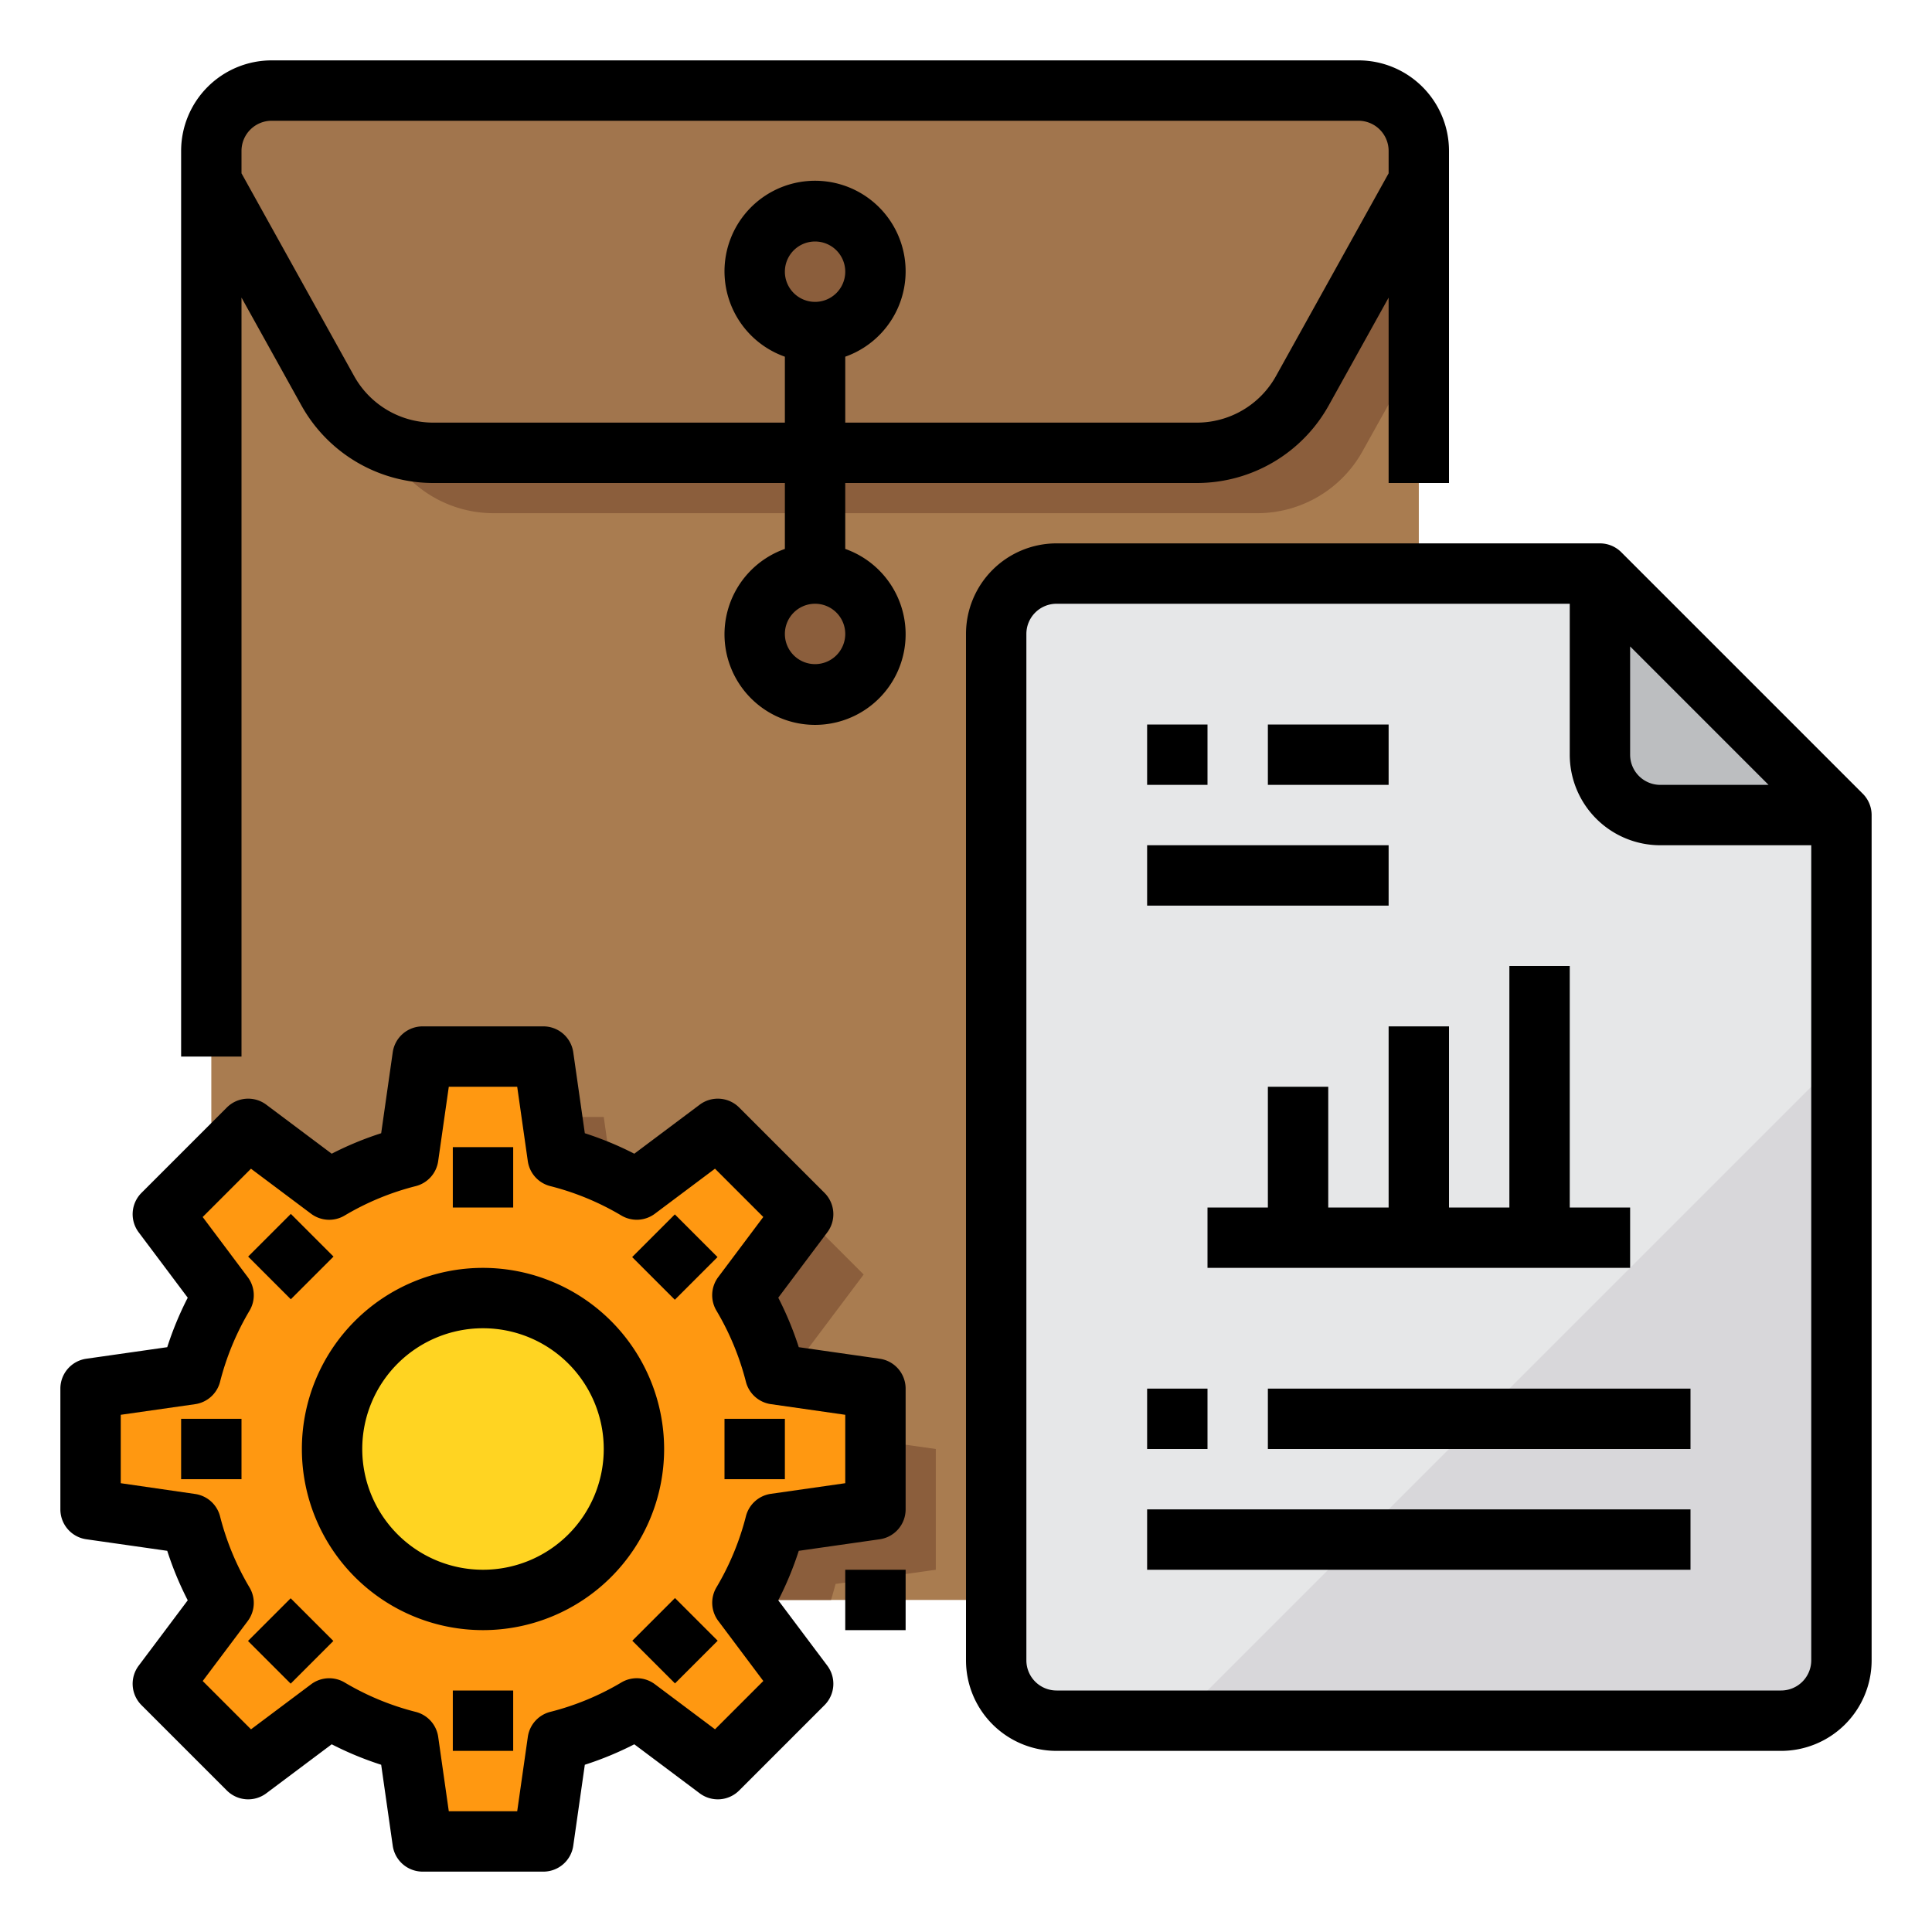 <svg width="35" height="35" viewBox="0 0 64 64" xmlns="http://www.w3.org/2000/svg"><path d="M47 6v45a2.006 2.006 0 0 1-2 2H9a2.032 2.032 0 0 1-.55-.08 2.085 2.085 0 0 1-.92-.56 2.339 2.339 0 0 1-.29-.41A2.028 2.028 0 0 1 7 51V6l3.86 6.94A4.033 4.033 0 0 0 14.35 15h25.3a3.988 3.988 0 0 0 3.49-2.06z" fill="#a97c50"/><path d="M31 48v4l-3.32.47c-.05.18-.1.36-.15.53H9a2.032 2.032 0 0 1-.55-.08c-.05-.15-.09-.3-.13-.45l-.79-.11a2.339 2.339 0 0 1-.29-.41A2.028 2.028 0 0 1 7 51v-3.28l1.32-.19A9.492 9.492 0 0 1 9 45.68a8.141 8.141 0 0 1 .41-.77L9 44.36l-1.61-2.14 2.83-2.83 2.69 2.02a9.8 9.8 0 0 1 2.62-1.09L16 37h4l.47 3.32a9.8 9.8 0 0 1 2.62 1.09l2.69-2.02 2.83 2.83-2.02 2.69a9.8 9.8 0 0 1 1.09 2.62z" fill="#8b5e3c"/><path d="M24.64 53a.405.405 0 0 1-.05.09l2.02 2.69-2.83 2.83-2.69-2.02a9.8 9.8 0 0 1-2.62 1.09L18 61h-4l-.47-3.32a9.8 9.8 0 0 1-2.62-1.09l-2.69 2.02-2.83-2.83 2.02-2.69a9.253 9.253 0 0 1-.51-.99 9.011 9.011 0 0 1-.58-1.63L3 50v-4l3.32-.47A9.492 9.492 0 0 1 7 43.68a8.141 8.141 0 0 1 .41-.77L7 42.36l-1.61-2.14 2.83-2.83 2.69 2.02a9.8 9.8 0 0 1 2.62-1.09L14 35h4l.47 3.32a9.8 9.8 0 0 1 2.62 1.09l2.69-2.02 2.83 2.83-2.02 2.69a9.8 9.8 0 0 1 1.09 2.62L29 46v4l-3.32.47A9.427 9.427 0 0 1 24.64 53z" fill="#ff9811"/><path d="M47 6v5.6l-1.86 3.34A3.988 3.988 0 0 1 41.65 17h-25.3a3.988 3.988 0 0 1-3.49-2.06l-.17-.31a3.911 3.911 0 0 0 1.66.37h25.3a3.988 3.988 0 0 0 3.49-2.06z" fill="#8b5e3c"/><path d="M47 5v1l-3.86 6.94A3.988 3.988 0 0 1 39.65 15h-25.3a3.988 3.988 0 0 1-3.49-2.06L7 6V5a2.006 2.006 0 0 1 2-2h36a2.006 2.006 0 0 1 2 2z" fill="#a1754d"/><circle cx="27" cy="9" fill="#8b5e3c" r="2"/><circle cx="27" cy="21" fill="#8b5e3c" r="2"/><path d="M61 27h-6a2.006 2.006 0 0 1-2-2v-6z" fill="#bcbec0"/><path d="M61 27v28a2.006 2.006 0 0 1-2 2H35a2.006 2.006 0 0 1-2-2V21a2.006 2.006 0 0 1 2-2h18v6a2.006 2.006 0 0 0 2 2z" fill="#e6e7e8"/><circle cx="16" cy="48" fill="#ffd422" r="5"/><path d="M61 35v20a2.006 2.006 0 0 1-2 2H39z" fill="#d8d7da"/><path d="M28 52h2v2h-2zM28 18.184V16h11.646a5 5 0 0 0 4.371-2.572L46 9.859V16h2V5a3 3 0 0 0-3-3H9a3 3 0 0 0-3 3v30h2V9.858l1.983 3.57A5 5 0 0 0 14.354 16H26v2.184a3 3 0 1 0 2 0zM14.354 14a3 3 0 0 1-2.623-1.543L8 5.741V5a1 1 0 0 1 1-1h36a1 1 0 0 1 1 1v.741l-3.731 6.716A3 3 0 0 1 39.646 14H28v-2.184a3 3 0 1 0-2 0V14zM26 9a1 1 0 1 1 1 1 1 1 0 0 1-1-1zm1 13a1 1 0 1 1 1-1 1 1 0 0 1-1 1zM42 24h4v2h-4zM38 24h2v2h-2z"/><path d="m61.707 26.293-8-8A1 1 0 0 0 53 18H35a3 3 0 0 0-3 3v34a3 3 0 0 0 3 3h24a3 3 0 0 0 3-3V27a1 1 0 0 0-.293-.707zM54 21.414 58.586 26H55a1 1 0 0 1-1-1zM59 56H35a1 1 0 0 1-1-1V21a1 1 0 0 1 1-1h17v5a3 3 0 0 0 3 3h5v27a1 1 0 0 1-1 1z"/><path d="M38 28h8v2h-8zM46 34v6h-2v-4h-2v4h-2v2h14v-2h-2v-8h-2v8h-2v-6zM38 46h2v2h-2zM42 46h14v2H42zM38 50h18v2H38zM29.142 45.01l-2.682-.383a10.86 10.86 0 0 0-.679-1.639l1.625-2.166a1 1 0 0 0-.093-1.307l-2.828-2.828a1 1 0 0 0-1.306-.093l-2.167 1.624a10.9 10.9 0 0 0-1.639-.678l-.383-2.682A1 1 0 0 0 18 34h-4a1 1 0 0 0-.99.858l-.383 2.682a10.855 10.855 0 0 0-1.639.678l-2.167-1.624a1 1 0 0 0-1.306.093l-2.828 2.828a1 1 0 0 0-.093 1.307l1.625 2.166a10.86 10.86 0 0 0-.679 1.639l-2.682.383A1 1 0 0 0 2 46v4a1 1 0 0 0 .858.99l2.682.383a10.86 10.86 0 0 0 .679 1.639l-1.625 2.166a1 1 0 0 0 .093 1.307l2.828 2.828a1 1 0 0 0 1.306.093l2.167-1.624a10.855 10.855 0 0 0 1.639.678l.383 2.682A1 1 0 0 0 14 62h4a1 1 0 0 0 .99-.858l.383-2.682a10.9 10.9 0 0 0 1.639-.678l2.167 1.624a1 1 0 0 0 1.306-.093l2.828-2.828a1 1 0 0 0 .093-1.307l-1.625-2.166a10.86 10.86 0 0 0 .679-1.639l2.682-.383A1 1 0 0 0 30 50v-4a1 1 0 0 0-.858-.99zM28 49.133l-2.463.352a1 1 0 0 0-.827.742 8.923 8.923 0 0 1-.977 2.357 1 1 0 0 0 .061 1.111l1.492 1.99-1.6 1.6-1.991-1.492a1 1 0 0 0-1.11-.06 8.859 8.859 0 0 1-2.356.975 1 1 0 0 0-.744.828L17.133 60h-2.266l-.351-2.463a1 1 0 0 0-.744-.828 8.859 8.859 0 0 1-2.356-.975 1 1 0 0 0-1.11.06l-1.991 1.492-1.6-1.6L8.206 53.7a1 1 0 0 0 .061-1.111 8.923 8.923 0 0 1-.977-2.357 1 1 0 0 0-.827-.742L4 49.133v-2.266l2.463-.352a1 1 0 0 0 .827-.742 8.923 8.923 0 0 1 .977-2.357 1 1 0 0 0-.061-1.111l-1.492-1.99 1.6-1.6 1.991 1.492a1 1 0 0 0 1.11.06 8.859 8.859 0 0 1 2.356-.975 1 1 0 0 0 .744-.828L14.867 36h2.266l.351 2.463a1 1 0 0 0 .744.828 8.859 8.859 0 0 1 2.356.975 1 1 0 0 0 1.11-.06l1.991-1.492 1.6 1.6-1.492 1.99a1 1 0 0 0-.061 1.111 8.923 8.923 0 0 1 .977 2.357 1 1 0 0 0 .827.742l2.464.353z"/><path d="M16 42a6 6 0 1 0 6 6 6.006 6.006 0 0 0-6-6zm0 10a4 4 0 1 1 4-4 4 4 0 0 1-4 4zM15 38h2v2h-2zM8.22 41.626l1.414-1.414 1.414 1.414-1.414 1.414zM6 47h2v2H6zM8.215 54.359l1.414-1.414 1.414 1.414-1.414 1.414zM15 56h2v2h-2zM20.946 54.351l1.414-1.414 1.414 1.414-1.414 1.414zM24 47h2v2h-2zM20.941 41.642l1.414-1.414 1.414 1.414-1.414 1.414z"/></svg>